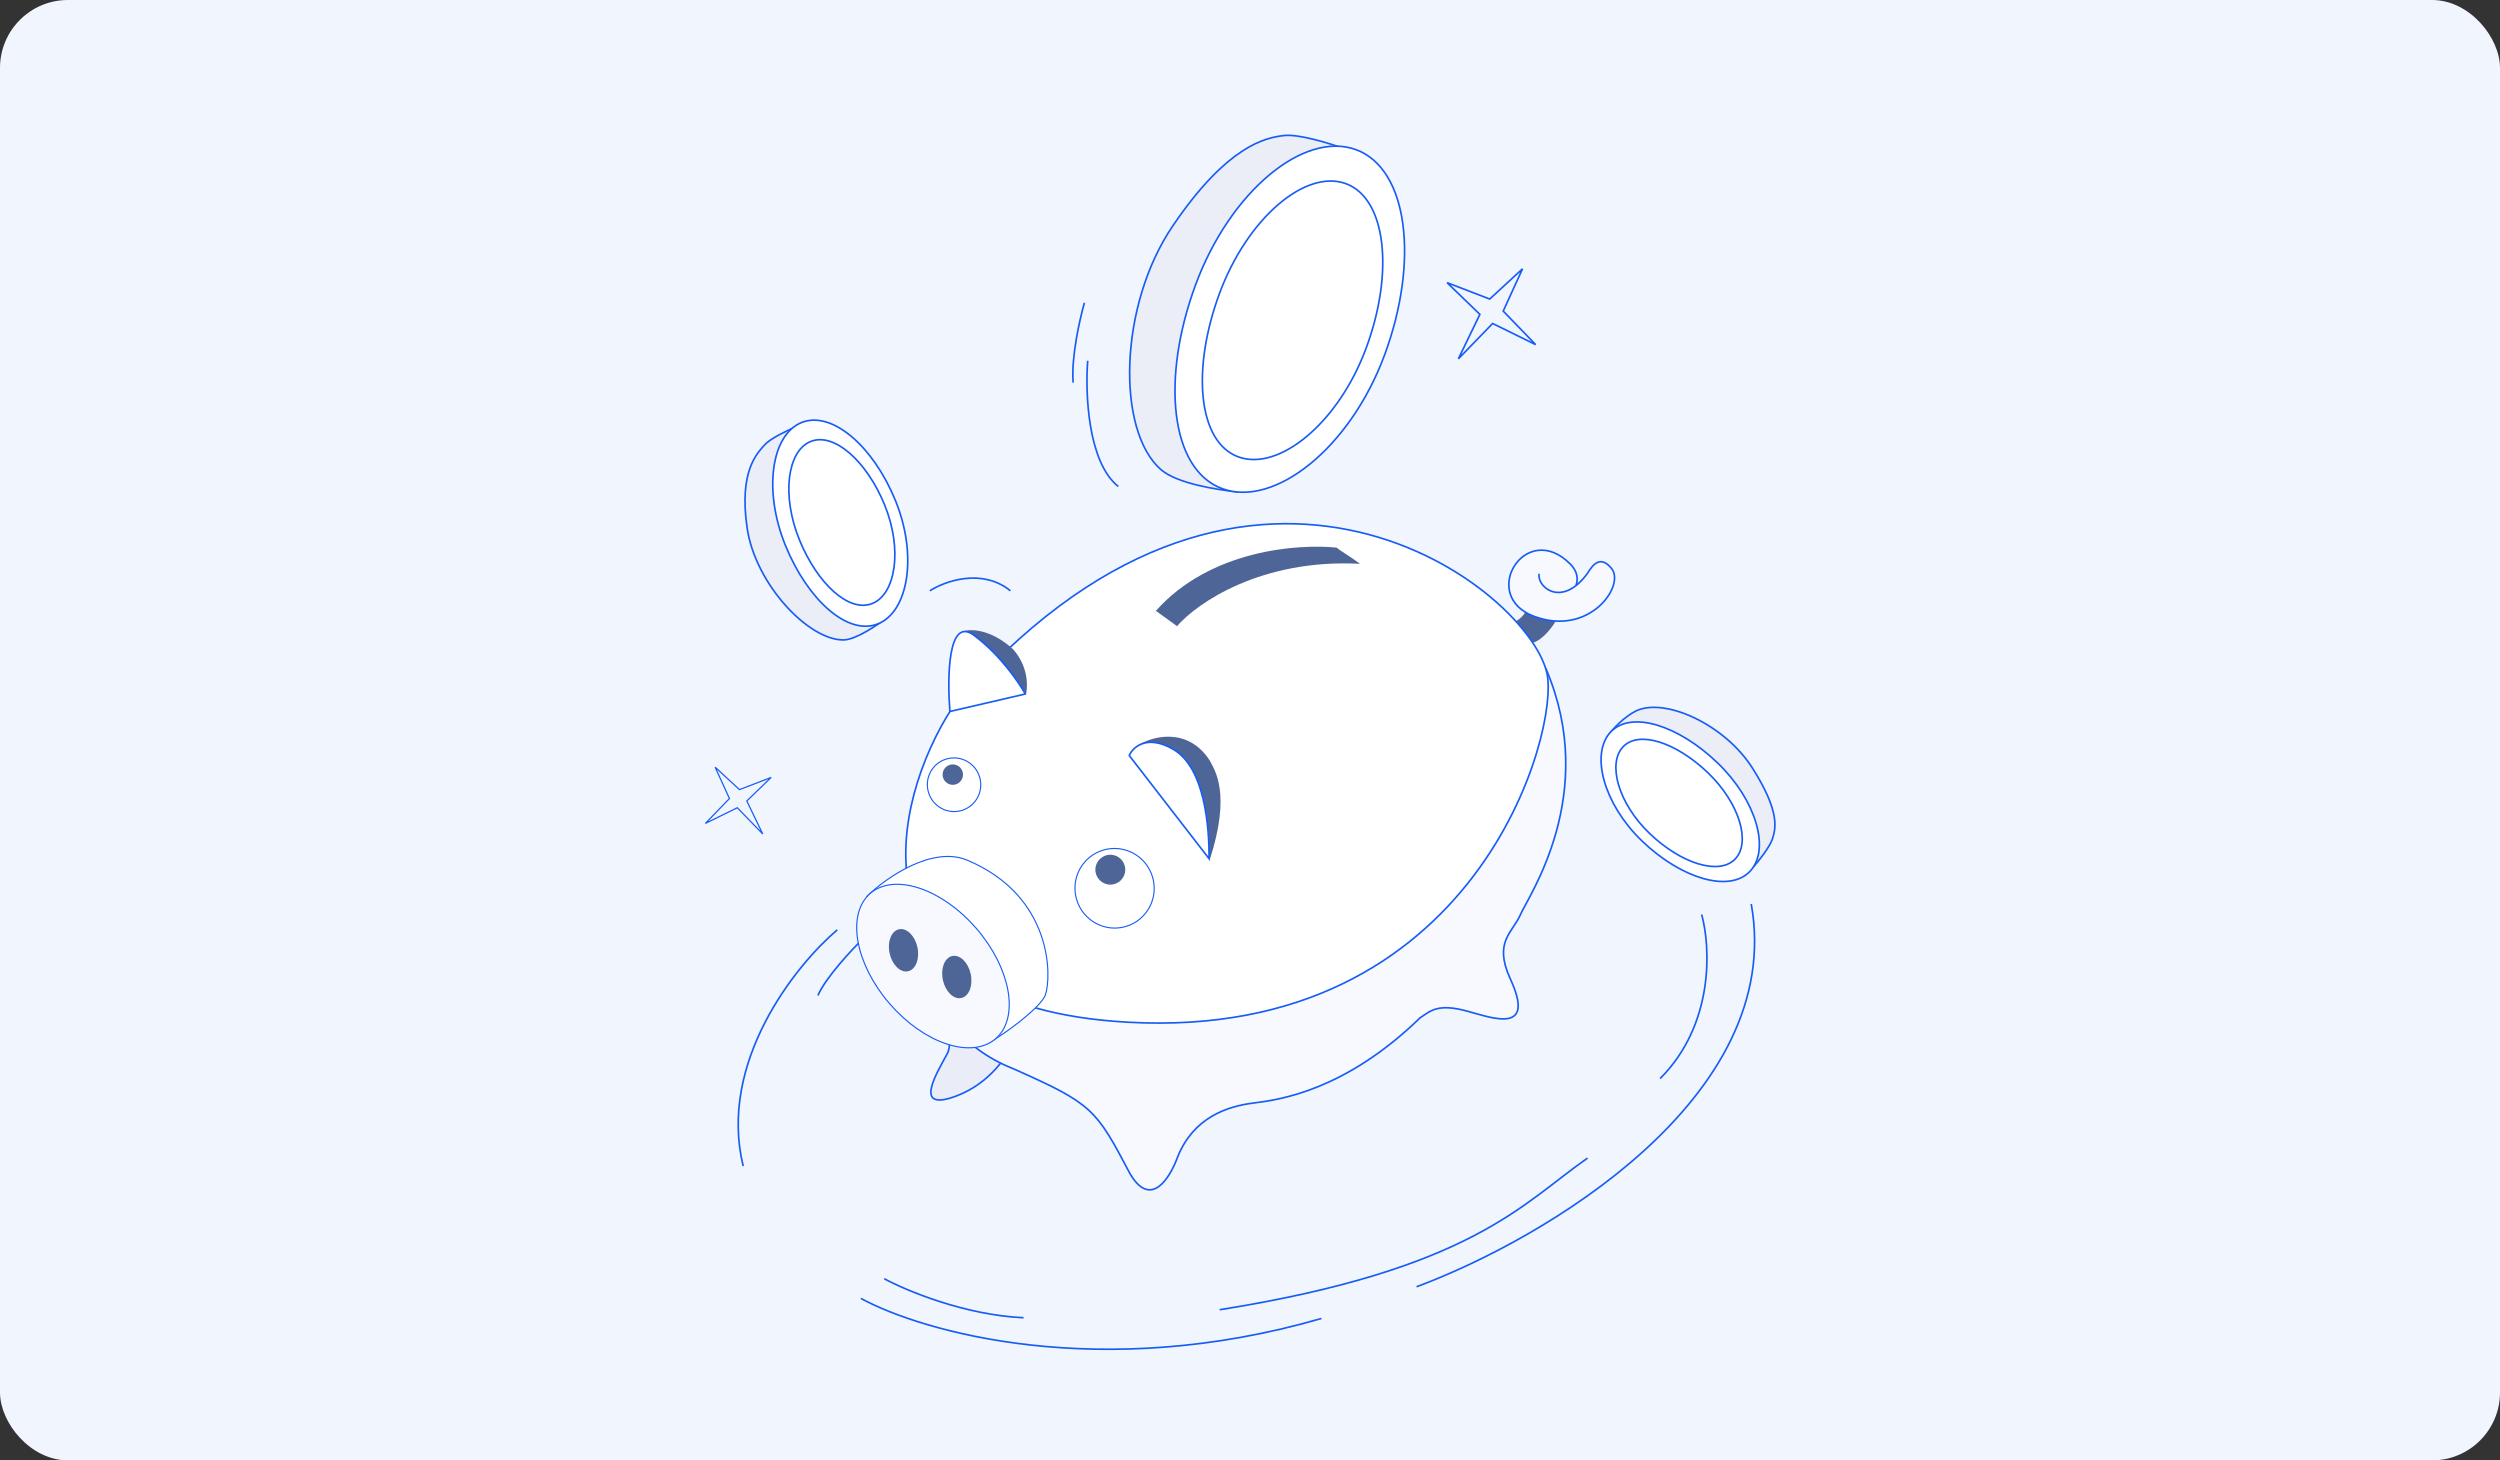 <?xml version="1.0" encoding="UTF-8"?> <svg xmlns="http://www.w3.org/2000/svg" width="4415" height="2579" viewBox="0 0 4415 2579" fill="none"><rect x="0" y="0" width="4415" height="2579" fill="#333333" stroke="none"/><rect width="4415" height="2579" rx="120" fill="#F1F5FE"></rect><path d="M2071.5 398.406L2071.5 398.402C2119.71 327.366 2160.63 288.576 2193.49 267.066C2226.32 245.579 2251.19 241.285 2267.45 239.372C2280.29 237.862 2300.28 241.226 2320.23 246.147C2339.4 250.875 2358.32 256.982 2370.39 261.343L2184.84 868.572C2166.17 866.613 2140.12 862.998 2115.06 856.899C2089.4 850.652 2065.03 841.853 2050.63 829.734C2030.81 812.605 2016.16 785.907 2006.87 753.161C1997.59 720.426 1993.69 681.756 1995.3 640.833C1998.51 558.972 2023.71 468.314 2071.5 398.406Z" fill="#EBEEF6" stroke="#175DF5" stroke-width="2.981"></path><path d="M1319.36 931.976L1319.36 931.971C1312.07 881.714 1316.58 848.915 1324.41 826.898C1331.52 806.937 1341.38 795.745 1347.95 788.294C1348.62 787.533 1349.26 786.811 1349.85 786.123C1354.78 780.422 1364.78 773.947 1375.48 768.12C1385.49 762.672 1395.92 757.891 1402.93 754.959L1567.02 1090.64C1558.04 1097.27 1544.68 1106.71 1530.79 1114.7C1516.31 1123.04 1501.52 1129.65 1490.56 1130.1C1475.2 1130.52 1457.7 1124.66 1439.79 1113.92C1421.91 1103.2 1403.72 1087.68 1387.04 1068.96C1353.65 1031.53 1326.39 981.499 1319.36 931.976Z" fill="#EBEEF6" stroke="#175DF5" stroke-width="2.981"></path><path d="M3095.4 1357.36L3095.4 1357.36C3120.28 1396.72 3130.21 1423.52 3133.32 1442.51C3136.35 1460.98 3132.96 1472.17 3130.39 1480.62C3130.33 1480.83 3130.27 1481.04 3130.2 1481.25C3128.2 1487.86 3122 1497.97 3114.97 1507.82C3108.44 1516.97 3101.33 1525.71 3096.57 1530.86L2837.32 1303.28C2842.32 1294.8 2850.49 1285.32 2859.69 1276.78C2869.27 1267.89 2879.88 1260.11 2889.04 1255.57C2901.71 1249.5 2917.85 1247.88 2935.81 1250.17C2953.75 1252.46 2973.41 1258.65 2993.01 1268.06C3032.23 1286.89 3071.05 1318.54 3095.4 1357.36Z" fill="#EBEEF6" stroke="#175DF5" stroke-width="2.981"></path><path d="M2688.78 474.695L2630.83 528.134L2555.5 499.161L2613.45 555.175L2575.46 633.724L2635.98 571.271L2711.96 608.614L2654.66 549.381L2688.78 474.695Z" stroke="#175DF5" stroke-width="2.981"></path><path d="M1262.87 1354.76L1305.9 1394.44L1361.84 1372.92L1318.81 1414.52L1347.02 1472.85L1302.08 1426.47L1245.66 1454.2L1288.21 1410.22L1262.87 1354.76Z" stroke="#175DF5" stroke-width="2.214"></path><path d="M2803.61 2045.15C2689.01 2124.98 2599.51 2241.91 2153.98 2312.99" stroke="#175DF5" stroke-width="2.981"></path><path d="M3005.13 1615.06C3020.79 1671.51 3028.05 1808.47 2931.73 1904.79" stroke="#175DF5" stroke-width="2.981"></path><path d="M2501.64 2272.42C2724.19 2189.8 3153.98 1938.92 3092.69 1596.39" stroke="#175DF5" stroke-width="2.981"></path><path d="M1520.43 2293.03C1628.38 2352.05 1942.15 2441.75 2333.6 2328.44" stroke="#175DF5" stroke-width="2.981"></path><path d="M1478.59 1642.11C1404.55 1704.99 1267.67 1876.46 1312.48 2059.32" stroke="#175DF5" stroke-width="2.981"></path><path d="M1526.22 1655.63C1504.76 1676.44 1458.36 1726.06 1444.45 1758" stroke="#175DF5" stroke-width="2.981"></path><path d="M1561.64 2258.26C1600.48 2279.29 1704.05 2322.51 1807.58 2327.15" stroke="#175DF5" stroke-width="2.981"></path><path d="M2696.08 1076.17C2690.93 1089.05 2679.77 1096.13 2674.83 1098.06C2681.91 1107.07 2698.14 1127.16 2706.38 1135.4C2725.95 1129.74 2743.72 1104.28 2750.16 1092.27C2736.43 1088.83 2706.38 1080.81 2696.08 1076.17Z" fill="#4E6598"></path><path d="M2785.57 1020.8V1031.74L2799.09 1018.87L2806.82 1006.64L2811.97 999.553L2819.7 993.758C2833.22 989.895 2844.21 998.909 2848.67 1007.28C2852.79 1015 2851.67 1025.95 2850.6 1030.46L2843.52 1046.55L2830 1065.22L2812.61 1080.03L2796.52 1088.4L2774.63 1095.48L2750.16 1097.42L2730.2 1094.84L2709.6 1089.05L2701.23 1085.18L2689.64 1078.75L2677.41 1067.16L2672.26 1060.07L2667.75 1051.06L2665.82 1042.69L2665.18 1034.32V1027.88L2667.75 1015.65L2672.26 1004.06L2676.76 996.977L2682.56 988.608L2692.22 980.882L2700.59 975.731L2712.82 971.224L2726.34 970.58L2736 971.868L2747.59 976.375L2759.18 983.457C2763.04 986.891 2771.8 994.788 2775.92 998.909C2780.04 1003.03 2784.07 1015.22 2785.57 1020.8Z" fill="#F7F9FF"></path><path d="M2717.95 1014.36C2715.37 1038.18 2759.28 1073.21 2803.58 1012.43C2814.35 994.183 2827.87 981.542 2846.07 1004.06C2870.54 1034.32 2806.8 1125.1 2708.94 1088.4C2611.07 1051.7 2694.53 916.628 2773.32 996.332C2787.26 1010.44 2786.66 1024.28 2783.05 1034.29" stroke="#175DF5" stroke-width="2.981" stroke-linecap="round"></path><path d="M2678.17 1627.65C2730.15 1796.87 2601.06 1972.45 2316.22 2059.96C2031.38 2147.46 1698.66 2113.76 1646.67 1944.54C1594.69 1775.32 1783.45 1567.2 2068.29 1479.7C2353.13 1392.19 2626.18 1458.43 2678.17 1627.65Z" fill="#F1F5FE"></path><path d="M1672.38 1861.66C1688.34 1832.3 1655.85 1790.62 1637.61 1773.45L1790.2 1838.48C1781.61 1861.44 1749.25 1913.03 1688.47 1935.7C1612.5 1964.03 1652.42 1898.35 1672.38 1861.66Z" fill="#EAEDF8" stroke="#175DF5" stroke-width="2.981"></path><path d="M1789.56 1887.41C1603.62 1814.27 1589.33 1590.38 1605.42 1487.58C1935.07 1361.82 2621.53 1124.46 2730.21 1181.12C2824.85 1402.6 2698.66 1583.52 2685.14 1615.06C2671.62 1646.61 2637.5 1662.71 2666.47 1727.09C2713.47 1827.53 2636.21 1797.92 2591.14 1785.68C2538.35 1771.35 2526.11 1785.68 2508.09 1797.27C2375.46 1926.04 2260.21 1942.13 2213.85 1947.93C2167.49 1953.72 2108.26 1973.04 2079.93 2042.57C2066.41 2079.92 2032.29 2136.57 1994.95 2071.55C1935.07 1957.59 1928.63 1949.22 1789.56 1887.41Z" fill="#F7F9FF" stroke="#175DF5" stroke-width="2.981"></path><path d="M1991.11 1805.2C1488.1 1776.9 1575.41 1414.6 1680.78 1251.49C2190.05 653.363 2692.44 1029.36 2731.52 1187.11C2756.51 1287.96 2608.49 1839.93 1991.11 1805.2Z" fill="white" stroke="#175DF5" stroke-width="2.981"></path><path d="M2136.59 1343.36C2097.96 1283.1 2034.22 1300.01 2009.75 1316.32C2037.86 1359.46 2106.71 1460.67 2136.59 1517.84C2174.57 1400.02 2144.96 1360.1 2136.59 1343.36Z" fill="#4E6598"></path><path d="M1788.91 1146.35C1749.25 1110.29 1711.43 1109.44 1697.48 1116.09C1697.48 1172.1 1728.38 1186.91 1812.08 1225.54C1815.52 1210.09 1815.17 1175.71 1788.91 1146.35Z" fill="#4E6598"></path><path d="M2135.3 1516.56L1994.3 1334.35C1999.02 1321.47 2024.24 1295.29 2072.2 1323.4C2128.22 1356.24 2135.51 1461.4 2135.3 1516.56Z" fill="white" stroke="#175DF5" stroke-width="2.981"></path><path d="M1720.04 1121.88C1673.68 1087.37 1672.81 1197.43 1677.53 1256.45L1810.82 1225.54C1799.01 1204.94 1766.39 1156.39 1720.04 1121.88Z" fill="white" stroke="#175DF5" stroke-width="2.981" stroke-linejoin="round"></path><path d="M2035.28 1548.41C2046.56 1585.59 2025.73 1624.8 1988.77 1636C1951.82 1647.21 1912.72 1626.17 1901.44 1588.99C1890.17 1551.82 1911 1512.6 1947.96 1501.4C1984.91 1490.19 2024.01 1511.23 2035.28 1548.41Z" stroke="#175DF5" stroke-width="2"></path><path d="M1729.97 1372.17C1737.57 1397.24 1723.53 1423.67 1698.62 1431.22C1673.71 1438.78 1647.35 1424.59 1639.75 1399.53C1632.15 1374.46 1646.19 1348.03 1671.1 1340.48C1696.01 1332.92 1722.37 1347.11 1729.97 1372.17Z" stroke="#175DF5" stroke-width="2"></path><circle cx="1960.82" cy="1535.87" r="26.397" fill="#4E6598"></circle><circle cx="1682.64" cy="1367.97" r="18.027" fill="#4E6598"></circle><path d="M1642.11 1043.34C1668.51 1026.38 1733.92 1002.65 1784.4 1043.34" stroke="#175DF5" stroke-width="2.981"></path><path d="M1915.11 534.701C1906.96 563.03 1891.55 630.891 1895.15 675.702" stroke="#175DF5" stroke-width="2.981"></path><path d="M2445.32 626.437C2414.75 709.236 2365.93 776.933 2313.22 819.63C2260.47 862.368 2204.13 879.848 2158.35 862.948C2112.62 846.067 2085.49 797.847 2077.51 732.701C2069.54 667.608 2080.76 586.005 2111.34 503.151C2141.91 420.34 2189.89 352.079 2241.74 308.824C2293.64 265.526 2349.12 247.504 2394.89 264.399C2440.63 281.283 2468.61 330.072 2477.44 395.784C2486.27 461.437 2475.9 543.595 2445.32 626.437Z" fill="white" stroke="#175DF5" stroke-width="2.981"></path><path d="M2412.79 614.335C2388.15 681.088 2349.38 735.874 2307.83 770.619C2266.22 805.414 2222.15 819.874 2186.7 806.789C2151.31 793.723 2130.57 755.414 2124.93 703.185C2119.31 651.025 2128.82 585.416 2153.48 518.611C2178.13 451.846 2216.24 396.614 2257.13 361.428C2298.08 326.191 2341.48 311.308 2376.91 324.388C2412.32 337.456 2433.71 376.217 2440.01 428.893C2446.3 481.494 2437.45 547.54 2412.79 614.335Z" fill="white" stroke="#175DF5" stroke-width="2.981"></path><path d="M1581.41 884.183C1601.11 932.54 1606.79 981.57 1600.82 1021.2C1594.85 1060.9 1577.25 1090.81 1550.76 1101.61C1524.31 1112.38 1493.4 1102.3 1463.94 1077.05C1434.51 1051.83 1406.84 1011.73 1387.12 963.322C1367.42 914.953 1361.14 866.012 1366.52 826.476C1371.9 786.873 1388.9 757.074 1415.38 746.286C1441.84 735.51 1473.35 745.507 1503.41 770.664C1533.43 795.782 1561.69 835.784 1581.41 884.183Z" fill="white" stroke="#175DF5" stroke-width="2.981"></path><path d="M1562.33 891.895C1578.2 930.867 1583.13 970.23 1578.86 1001.93C1574.58 1033.7 1561.14 1057.38 1540.69 1065.7C1520.31 1074.01 1496.16 1065.72 1472.88 1045.18C1449.65 1024.69 1427.62 992.263 1411.73 953.239C1395.85 914.256 1390.46 874.958 1394.27 843.332C1398.08 811.627 1411.06 788.041 1431.49 779.721C1451.89 771.412 1476.5 779.639 1500.26 800.111C1523.95 820.534 1546.44 852.882 1562.33 891.895Z" fill="white" stroke="#175DF5" stroke-width="2.981"></path><path d="M1920.9 637.072C1916.39 693.301 1920.9 816.446 1974.98 859.197" stroke="#175DF5" stroke-width="2.981"></path><path d="M2900.16 1485.53C2865.67 1452.44 2842.64 1413.57 2832.86 1378.22C2823.06 1342.8 2826.62 1311.27 2844.72 1292.41C2862.78 1273.58 2892.33 1270.48 2926.37 1280.61C2960.37 1290.72 2998.45 1313.93 3032.99 1347.06C3067.49 1380.15 3090.98 1418.73 3101.23 1453.78C3111.49 1488.9 3108.37 1520.11 3090.29 1538.96C3072.23 1557.79 3042.2 1561.19 3007.69 1551.37C2973.23 1541.56 2934.69 1518.65 2900.16 1485.53Z" fill="white" stroke="#175DF5" stroke-width="2.981"></path><path d="M2913.23 1471.96C2885.44 1445.3 2866.65 1414.23 2858.41 1386.15C2850.14 1357.99 2852.57 1333.23 2866.51 1318.69C2880.42 1304.19 2903.65 1302.11 2930.76 1310.6C2957.82 1319.07 2988.31 1337.96 3016.15 1364.67C3043.96 1391.34 3063.11 1422.18 3071.71 1450.03C3080.34 1477.96 3078.27 1502.47 3064.33 1517C3050.42 1531.51 3026.82 1533.82 2999.33 1525.56C2971.92 1517.32 2941.07 1498.66 2913.23 1471.96Z" fill="white" stroke="#175DF5" stroke-width="2.981"></path><path d="M2078.64 1105.79L2041.29 1078.75C2137.61 970.581 2293.08 960.23 2360.47 967.098C2366.69 972.678 2386.39 983.844 2401.84 995.691C2227.23 986.419 2113.62 1065.23 2078.64 1105.79Z" fill="#4E6598"></path><path d="M1846.33 1756.53C1837.83 1781.7 1757.04 1837.91 1741.92 1843.77L1531 1582.91C1564.1 1550.63 1646.09 1492.95 1708.2 1519.1C1859.76 1582.91 1856.95 1725.06 1846.33 1756.53Z" fill="white" stroke="#175DF5" stroke-width="2.024"></path><path d="M1758.33 1834.35C1737.3 1852.5 1705.87 1854.84 1671.87 1843.65C1637.88 1832.46 1601.51 1807.8 1570.86 1772.27C1540.21 1736.74 1521.14 1697.15 1515.06 1661.89C1508.97 1626.61 1515.9 1595.87 1536.93 1577.72C1557.97 1559.57 1589.4 1557.23 1623.4 1568.42C1657.38 1579.61 1693.75 1604.27 1724.41 1639.8C1755.06 1675.33 1774.12 1714.92 1780.21 1750.18C1786.3 1785.46 1779.37 1816.2 1758.33 1834.35Z" fill="#F7F9FF" stroke="#175DF5" stroke-width="2.024"></path><ellipse cx="1689.7" cy="1725.4" rx="25.14" ry="37.936" transform="rotate(-12.184 1689.7 1725.4)" fill="#4E6598"></ellipse><ellipse cx="1595.61" cy="1678.18" rx="25.14" ry="37.936" transform="rotate(-12.184 1595.61 1678.18)" fill="#4E6598"></ellipse></svg> 